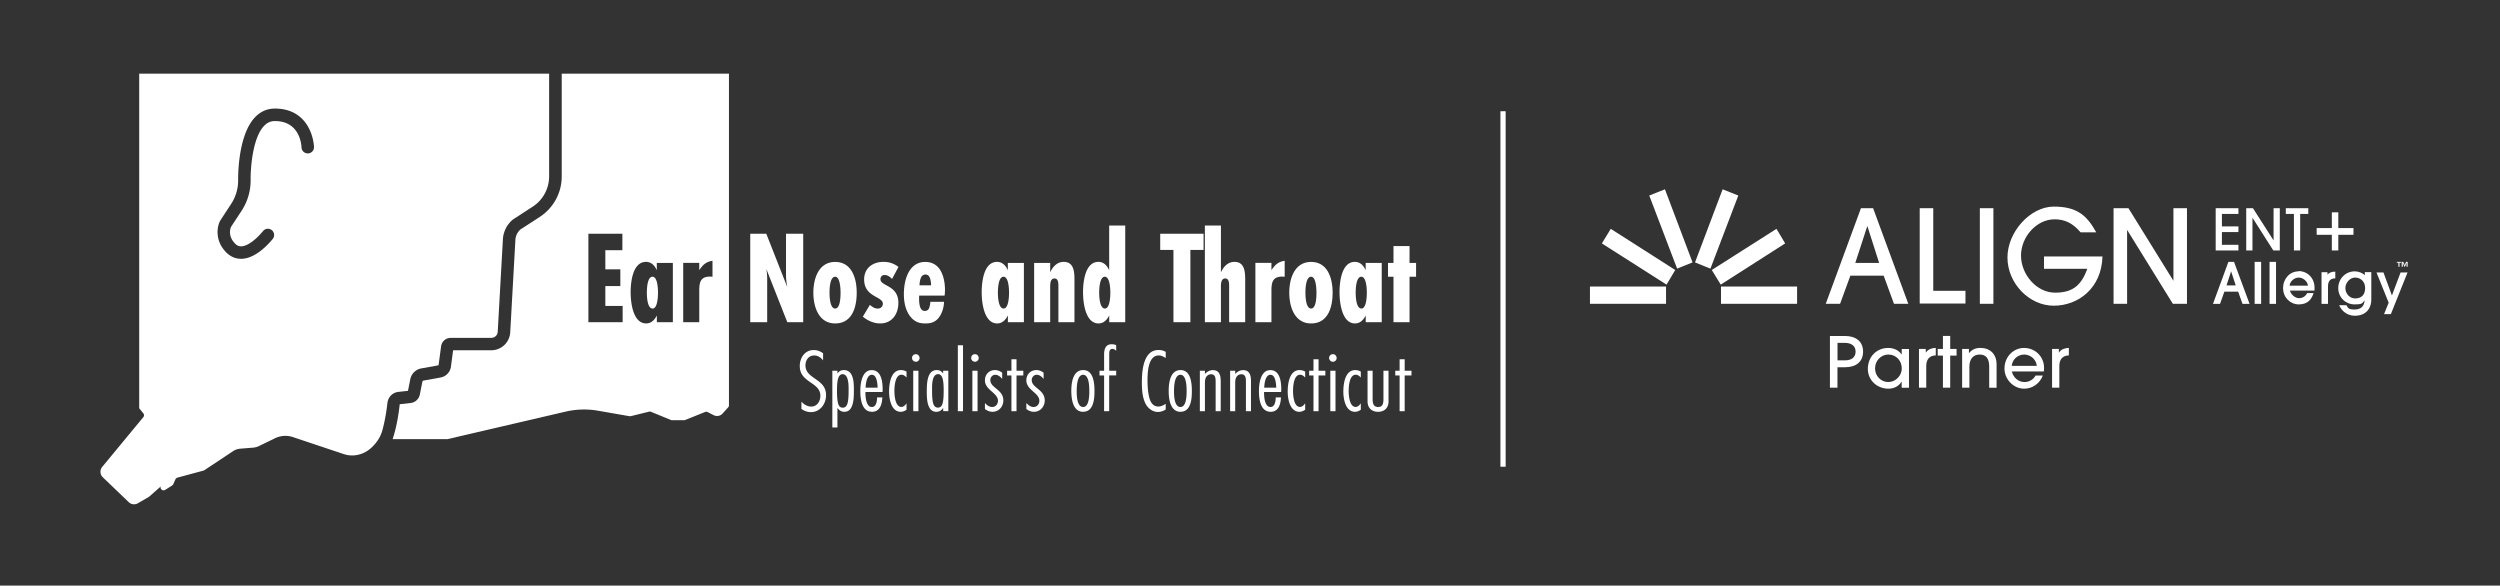 <svg xmlns="http://www.w3.org/2000/svg" id="Color_Lock-up_1.2025_copy" data-name="Color Lock-up 1.2025 copy" viewBox="0 0 478.08 111.99"><rect x="0" y="0" width="478.08" height="111.99" fill="#333333" stroke="none"/><defs><style>.cls-2{fill:#fff}</style></defs><path d="M74.1 77.02c.12-1.1.98-1.96 2.09-2.08l1.83-.2.44-2.22a2.622 2.622 0 0 1 2.11-2.07l3.27-.59.03-.04.48-3.59c.12-.93.91-1.62 1.85-1.62h7.75c.66 0 1.2-.51 1.23-1.17l.99-17.68c.08-1.46.77-2.83 1.89-3.76l.11-.08 3.7-2.4a6.89 6.89 0 0 0 3.14-5.78V14.09H26.62v63.98l.79.98c.17.21.17.51 0 .72l-7.86 9.51c-.49.59-.44 1.46.11 1.99l4.96 4.76c.47.45 1.18.54 1.75.21l2.06-1.2.09-.06 2.21-1.95c-.15.5.4.93.85.65l1.33-.83c.1-.06.17-.15.22-.25l.42-.94c.07-.16.21-.27.37-.32l5-1.35.17-.08 5.49-3.64c.41-.27.88-.43 1.37-.47l2.48-.2c.36-.03.71-.13 1.04-.28l3.14-1.52a4.53 4.53 0 0 1 3.39-.22l9.75 3.26c1.9.63 3.94.07 5.37-1.32.01 0 .02-.02.03-.03.9-.86 1.6-1.91 1.94-3.1.58-2.03.88-4.25 1-5.36ZM58.89 29.34c-.67 0-1.21-.5-1.23-1.15-.02-.52-.33-5.04-5.09-5.04-.79 0-1.46.29-2.04.89-2.26 2.31-2.64 8.33-2.6 10.46 0 2.08-.6 4.07-1.72 5.79l-2.02 3.08c-.13.29-.67 1.78.79 3.24.36.36.74.52 1.19.5 1.11-.05 2.69-1.17 4.14-2.93.42-.51 1.17-.58 1.68-.16.51.42.58 1.17.16 1.68-1.13 1.37-3.39 3.67-5.87 3.79h-.19c-1.05 0-2.01-.41-2.8-1.2-2.26-2.26-1.78-4.95-1.2-6.06l.06-.1 2.06-3.15a8.122 8.122 0 0 0 1.33-4.46c0-.33-.15-8.65 3.28-12.15 1.05-1.07 2.31-1.61 3.75-1.61 3.75 0 5.6 2.03 6.49 3.74.92 1.77.99 3.54.99 3.61.02.66-.5 1.21-1.16 1.23Z" class="cls-2"/><path d="M107.42 14.09v19.63a9.22 9.22 0 0 1-4.23 7.78l-3.64 2.36c-.59.51-.95 1.24-.99 2.02l-.99 17.68a3.628 3.628 0 0 1-3.62 3.42h-7.3l-.42 3.14a2.42 2.42 0 0 1-1.98 2.07l-3.27.59c-.1.02-.18.09-.2.19l-.49 2.47c-.18.88-.89 1.53-1.78 1.63l-2.07.23c-.17 1.64-.57 4.34-1.36 6.68h10.39s.09 0 .13-.01l22.55-5.25c2.05-.48 4.18-.54 6.26-.17l5.96 1.04c.08.01.16.01.23 0l3.54-.87c.12-.03.24-.02.35.03l3.83 1.57c.07.03.14.04.22.04h2.27c.07 0 .15-.01.21-.04l3.83-1.54a.59.59 0 0 1 .47.02l1.15.59c.58.3 1.28.17 1.71-.31l1.07-1.18c.1-.1.15-.24.15-.38V14.09h-32.01Zm11.65 47.53h-6.55V44.7h6.5v3.15h-3.26v3.65h2.87v3.2h-2.87v3.8h3.31v3.12Zm9.61 0h-3.07v-1.29c-.44.84-1.05 1.52-2.04 1.52-2.53 0-2.97-4.01-2.97-5.94s.37-5.83 2.94-5.83c1.01 0 1.67.71 2.06 1.6v-1.4h3.07v11.34Zm7.56-8.68c-.15-.03-.29-.05-.44-.05-1.84 0-2.08 1.07-2.08 2.71v6.01h-3.07V50.27h3.07v1.4c.69-1.04 1.28-1.6 2.53-1.8v3.07Z" class="cls-2"/><path d="M124.78 52.92c-1.01 0-1.08 2.33-1.08 3.04s.07 3.04 1.1 3.04c.96 0 1.03-2.36 1.03-3.04s-.07-3.04-1.05-3.04ZM150.56 61.62l-4.02-10.2c.12.63.17 1.29.17 1.93v8.27h-3.24V44.7h3.07l4.02 10.22c-.15-.76-.25-1.52-.25-2.28V44.7h3.29v16.92h-3.04ZM159.71 61.85c-3.14 0-4.17-3.15-4.17-5.88s1.03-5.88 4.17-5.88 4.12 3.07 4.12 5.88-.88 5.88-4.12 5.88Zm0-8.93c-1.01 0-1.08 2.31-1.08 3.04s.07 3.04 1.08 3.04 1.03-2.36 1.03-3.04-.07-3.04-1.03-3.04ZM170.6 53.35c-.42-.41-.83-.76-1.45-.76-.47 0-.78.33-.78.81 0 1.37 3.43 1.09 3.43 4.52 0 2.16-1.25 3.93-3.46 3.93-1.28 0-2.35-.51-3.34-1.29l1.35-2.26c.44.38.91.71 1.5.71.54 0 .98-.35.98-.94 0-1.42-3.58-1.22-3.58-4.64 0-2.18 1.69-3.35 3.65-3.35 1.15 0 1.99.28 2.92.96l-1.23 2.31ZM180.53 57.71c-.02 1.19-.49 2.51-1.18 3.25-.76.79-1.59.89-2.38.89-.91 0-1.79-.15-2.62-1.01-.83-.86-1.5-2.33-1.5-4.59 0-1.95.47-3.96 1.59-5.12.74-.76 1.59-1.04 2.5-1.04 1.1 0 1.84.41 2.35.91 1.03 1.01 1.42 2.87 1.42 4.41 0 .35-.02.74-.07 1.12h-4.86c-.02.18-.02.41-.02.63 0 .74.1 1.62.44 2 .17.2.39.3.64.3s.47-.08.61-.2c.34-.3.44-1.19.47-1.55h2.6Zm-2.48-3.14c0-.66-.15-1.55-.49-1.85a.902.902 0 0 0-.56-.23 1 1 0 0 0-.69.3c-.32.35-.47 1.22-.47 1.78h2.21ZM192.74 61.62v-1.29c-.44.84-1.06 1.52-2.04 1.52-2.53 0-2.97-4.01-2.97-5.94s.37-5.83 2.94-5.83c1.01 0 1.67.71 2.06 1.6v-1.4h3.07v11.34h-3.07Zm-.83-8.7c-1.01 0-1.08 2.33-1.08 3.04s.07 3.04 1.1 3.04c.96 0 1.03-2.36 1.03-3.04s-.07-3.04-1.06-3.04ZM202.4 61.62v-6.95c0-.51-.02-1.42-.74-1.42-.88 0-.83 1.17-.83 1.8v6.57h-3.07V50.28h3.07v1.78c.54-1.09 1.32-1.98 2.6-1.98 1.89 0 2.04 1.83 2.04 3.35v8.19h-3.07ZM212.12 61.62v-1.29c-.44.84-1.06 1.52-2.04 1.52-2.53 0-2.97-4.01-2.97-5.94s.37-5.83 2.94-5.83c1.01 0 1.67.71 2.06 1.6v-8.55h3.07v18.49h-3.07Zm-.84-8.7c-1.01 0-1.08 2.33-1.08 3.04s.07 3.04 1.1 3.04c.96 0 1.03-2.36 1.03-3.04s-.07-3.04-1.06-3.04ZM227.64 47.79v13.82h-3.24V47.79h-2.53V44.7h8.29v3.09h-2.53ZM235.05 61.62v-6.95c0-.51-.02-1.42-.74-1.42-.88 0-.83 1.17-.83 1.8v6.57h-3.07V43.13h3.07v8.93c.54-1.09 1.32-1.98 2.6-1.98 1.89 0 2.04 1.83 2.04 3.35v8.19h-3.07ZM245.67 52.94c-.15-.03-.29-.05-.44-.05-1.84 0-2.09 1.07-2.09 2.71v6.01h-3.07V50.27h3.07v1.4c.69-1.04 1.28-1.6 2.53-1.8v3.07ZM250.72 61.85c-3.14 0-4.17-3.15-4.17-5.88s1.03-5.88 4.17-5.88 4.12 3.07 4.12 5.88-.88 5.88-4.12 5.88Zm0-8.93c-1.01 0-1.08 2.31-1.08 3.04s.07 3.04 1.08 3.04 1.03-2.36 1.03-3.04-.07-3.04-1.03-3.04ZM261.17 61.62v-1.29c-.44.84-1.06 1.52-2.04 1.52-2.53 0-2.97-4.01-2.97-5.94s.37-5.83 2.94-5.83c1.01 0 1.67.71 2.06 1.6v-1.4h3.07v11.34h-3.07Zm-.84-8.7c-1.01 0-1.08 2.33-1.08 3.04s.07 3.04 1.1 3.04c.96 0 1.03-2.36 1.03-3.04s-.07-3.04-1.06-3.04ZM269.55 52.92v8.7h-3.07v-8.7h-1.05v-2.64h1.05v-3.22h3.07v3.22h1.25v2.64h-1.25ZM157.4 68.91c-.47-.55-.95-.93-1.71-.93-1.06 0-1.66.9-1.66 1.89 0 2.66 3.94 2.49 3.94 5.69 0 1.66-1.12 3.25-2.89 3.25-.66 0-1.3-.22-1.82-.61v-1.38c.5.52 1.11.93 1.87.93 1.12 0 1.75-1.02 1.75-2.06 0-2.65-3.94-2.46-3.94-5.69 0-1.57.97-3.06 2.66-3.06.69 0 1.25.22 1.8.62v1.35ZM160.14 71.41c.33-.43.67-.64 1.23-.64 1.9 0 1.92 2.44 1.92 3.84 0 1.66-.05 4.14-1.82 4.14-.61 0-.97-.29-1.33-.74v3.74h-.97V70.9h.97v.52Zm1.01.14c-1 0-1.09 1.63-1.09 3.17 0 .67 0 2.49.48 2.98.17.19.36.26.62.26.9 0 1-1.11 1.07-1.78.05-.61.05-1.21.05-1.82 0-.78-.02-2.8-1.14-2.8ZM168.73 76c-.05 1.25-.43 2.75-1.96 2.75-1.99 0-2.25-2.47-2.25-3.96 0-1.4.29-4.01 2.18-4.01s2.09 2.34 2.09 3.7c0 .16-.02.33-.02.48h-3.27v.17c0 .78.12 2.7 1.23 2.7.87 0 .99-1.18 1-1.83h.99Zm-.9-1.87c-.03-.69-.12-2.46-1.11-2.46s-1.16 1.75-1.19 2.46h2.3ZM173.36 78.35c-.31.24-.73.4-1.11.4-1.82 0-2.23-2.47-2.23-3.86 0-1.47.31-4.12 2.28-4.12.36 0 .73.1 1.06.29v1.14c-.26-.28-.57-.54-.97-.54-1.23 0-1.35 2.27-1.35 3.13s.16 3.03 1.33 3.03c.43 0 .76-.36.99-.69v1.21ZM175.14 69.18a.73.73 0 0 1-.73-.71c0-.42.31-.74.73-.74s.71.35.71.74-.31.71-.71.71Zm-.5 9.45V70.9h.99v7.73h-.99ZM180.37 78.63v-.62c-.35.47-.71.74-1.32.74-1.76 0-1.82-2.47-1.82-3.84 0-1.57.05-4.14 1.9-4.14.55 0 .88.21 1.23.64v-.52h.99v7.73h-.99Zm-.99-7.08c-1.12 0-1.14 1.97-1.14 2.75 0 .64 0 1.25.05 1.87.07.67.17 1.78 1.07 1.78.26 0 .45-.07.62-.26.48-.48.48-2.3.48-2.98 0-1.54-.09-3.17-1.09-3.17ZM183.17 78.63V66.02h.99v12.61h-.99ZM186.45 69.18a.73.73 0 0 1-.73-.71c0-.42.31-.74.73-.74s.71.35.71.74-.31.71-.71.71Zm-.5 9.45V70.9h.99v7.73h-.99ZM191.66 72.47c-.35-.42-.78-.8-1.33-.8s-.95.47-.95 1.02c0 1.51 2.49 1.78 2.49 3.88 0 1.19-.85 2.18-2.08 2.18-.52 0-1.02-.21-1.44-.54v-1.14c.38.4.81.76 1.37.76.69 0 1.12-.55 1.12-1.19 0-1.52-2.49-2.04-2.49-3.91 0-1.12.8-1.96 1.92-1.96.52 0 .95.19 1.38.5v1.19ZM194.39 71.8v6.83h-.97V71.8h-.83v-.9h.83v-2.2h.97v2.2h1.3v.9h-1.3ZM199.58 72.47c-.35-.42-.78-.8-1.33-.8s-.95.47-.95 1.02c0 1.51 2.49 1.78 2.49 3.88 0 1.19-.85 2.18-2.08 2.18-.52 0-1.02-.21-1.44-.54v-1.14c.38.4.81.76 1.37.76.69 0 1.12-.55 1.12-1.19 0-1.52-2.49-2.04-2.49-3.91 0-1.12.8-1.96 1.92-1.96.52 0 .95.19 1.38.5v1.19ZM207.14 78.75c-1.99 0-2.27-2.49-2.27-4s.28-3.98 2.27-3.98 2.16 2.54 2.16 4.03-.17 3.94-2.16 3.94Zm-.01-7.08c-1.19 0-1.23 2.35-1.23 3.17s.05 2.99 1.23 2.99 1.18-2.3 1.18-3.08-.03-3.08-1.18-3.08ZM212.11 71.8v6.83h-.97V71.8h-.88v-.9h.88v-3.1c0-.99.26-1.97 1.44-1.97.29 0 .59.05.87.17v1.07c-.21-.17-.43-.35-.71-.35-.57 0-.62.52-.62.95v3.22h1.33v.9h-1.33ZM222.94 78.3c-.45.29-.97.48-1.51.48-.83 0-1.59-.47-2.08-1.12-.88-1.21-.99-3.06-.99-4.5 0-2.13.24-6.23 3.18-6.23.48 0 .97.1 1.38.36v1.18c-.4-.26-.83-.5-1.33-.5-2.08 0-2.15 3.39-2.15 4.84 0 1.12.12 3.3.76 4.22.31.45.74.71 1.3.71.52 0 1-.24 1.42-.52v1.07ZM225.76 78.75c-1.99 0-2.27-2.49-2.27-4s.28-3.98 2.27-3.98 2.16 2.54 2.16 4.03-.17 3.94-2.16 3.94Zm-.02-7.08c-1.19 0-1.23 2.35-1.23 3.17s.05 2.99 1.23 2.99 1.18-2.3 1.18-3.08-.03-3.08-1.18-3.08ZM232.47 78.63v-5.62c0-.62-.02-1.44-.87-1.44-.36 0-.73.19-.92.5-.26.38-.26.9-.26 1.35v5.21h-.97V70.9h.97v.62c.38-.43.9-.74 1.51-.74 1.3 0 1.51 1.07 1.51 2.13v5.73h-.97ZM238.26 78.63v-5.62c0-.62-.02-1.44-.87-1.44-.36 0-.73.19-.92.5-.26.38-.26.9-.26 1.35v5.21h-.97V70.9h.97v.62c.38-.43.9-.74 1.51-.74 1.3 0 1.51 1.07 1.51 2.13v5.73h-.97ZM244.96 76c-.05 1.25-.43 2.75-1.96 2.75-1.99 0-2.25-2.47-2.25-3.96 0-1.4.29-4.01 2.18-4.01s2.09 2.34 2.09 3.7c0 .16-.02.33-.02.48h-3.27v.17c0 .78.12 2.7 1.23 2.7.87 0 .99-1.18 1-1.83h.99Zm-.9-1.87c-.03-.69-.12-2.46-1.11-2.46s-1.16 1.75-1.19 2.46h2.3ZM249.59 78.35c-.31.24-.73.4-1.11.4-1.82 0-2.23-2.47-2.23-3.86 0-1.47.31-4.12 2.28-4.12.36 0 .73.1 1.06.29v1.14c-.26-.28-.57-.54-.97-.54-1.23 0-1.35 2.27-1.35 3.13s.16 3.03 1.33 3.03c.43 0 .76-.36.99-.69v1.21ZM252.15 71.8v6.83h-.97V71.8h-.83v-.9h.83v-2.2h.97v2.2h1.3v.9h-1.3ZM254.9 69.18a.73.73 0 0 1-.73-.71c0-.42.31-.74.73-.74s.71.35.71.74-.31.71-.71.71Zm-.5 9.45V70.9h.99v7.73h-.99ZM260.23 78.35c-.31.24-.73.4-1.11.4-1.82 0-2.23-2.47-2.23-3.86 0-1.47.31-4.12 2.28-4.12.36 0 .73.1 1.06.29v1.14c-.26-.28-.57-.54-.97-.54-1.23 0-1.35 2.27-1.35 3.13s.16 3.03 1.33 3.03c.43 0 .76-.36.99-.69v1.21ZM265.54 76.74c0 1.25-.78 2.01-2.01 2.01s-2.01-.76-2.01-2.01v-5.85h.97v5.24c0 .8.03 1.7 1.07 1.7s1-1.04 1-1.8v-5.14h.97v5.85ZM268.62 71.8v6.83h-.97V71.8h-.83v-.9h.83v-2.2h.97v2.2h1.3v.9h-1.3Z" class="cls-2"/><path d="M287.43 21.27v67.98" style="fill:none;stroke:#fff;stroke-miterlimit:10"/><path d="M427.23 50.08h-1.09l-2.95 8.03h1.35l.83-2.33h2.64l.83 2.33h1.35l-2.95-7.97v-.05Zm-1.45 4.5.88-2.69.88 2.69h-1.76ZM431.16 50.08h1.24v8.03h-1.24zM434.01 50.08h1.24v8.03h-1.24zM439.55 51.89c-1.66 0-2.95 1.4-2.95 3.21s1.4 3.11 3 3.11 2.38-.83 2.8-2.07v-.1h-1.19c-.31.62-.88.98-1.55.98s-1.5-.57-1.76-1.45h4.71v-.62c0-1.76-1.35-3.11-3.05-3.11v.05Zm-1.71 2.74c.1-.93.98-1.55 1.76-1.55s1.66.67 1.76 1.55h-3.52ZM445.09 52.46v-.41h-1.14v6.06h1.24v-3.37c0-.98.47-1.5 1.29-1.5h.1v-1.29h-.1c-.62 0-1.09.21-1.4.57v-.05ZM452.23 52.61c-.47-.41-1.19-.72-1.92-.72-1.76 0-3.16 1.4-3.16 3.21s1.45 3.11 3.11 3.11 1.45-.26 1.92-.78c-.05 1.14-.72 1.76-1.92 1.76s-1.19-.26-1.55-.83h-1.35v.1c.57 1.19 1.66 1.92 2.95 1.92 1.97 0 3.16-1.19 3.16-3.16v-5.18h-1.24v.57Zm-1.86 4.46c-1.04 0-1.86-.93-1.86-1.97s.88-2.02 1.86-2.02 1.92.67 1.92 2.02-.78 1.97-1.92 1.97ZM459.07 52.1l-1.66 4.4-1.6-4.35v-.05h-1.35l2.33 5.79-.88 2.18h1.3l3.15-7.87.06-.1h-1.35zM362.19 58.1l-1.97-5.38h-6.37l-1.97 5.38h-2.74l6.73-18.28h2.33l6.73 18.28h-2.74Zm-5.12-14.81-2.28 6.99h4.56l-2.23-6.99h-.05ZM367.11 58.1V39.82h2.59v15.79h6.16v2.43h-8.75v.05ZM378.61 58.1V39.82h2.59V58.1h-2.59ZM390.88 51.47v-2.43h11.18c-.16 6.06-4.61 9.42-9.32 9.42s-8.85-4.3-8.85-9.22 4.4-9.73 8.85-9.73 6.32 1.66 8.13 4.92h-3c-1.5-1.76-3-2.49-4.97-2.49-3.47 0-6.42 3.37-6.42 6.94s2.95 7.09 6.52 7.09 5.07-1.61 6.16-4.56h-8.23l-.05.05ZM415.52 58.1l-8.75-14.14V58.1h-2.59V39.82h2.85l8.6 13.88V39.82h2.59V58.1h-2.69ZM304.05 54.79h14.55v3.31h-14.55zM339.72 43.76l-12.37 7.87 1.71 2.8 12.32-7.88-1.66-2.79zM329.42 36.2l-5.28 13.98 2.95 1.19 5.33-13.98-3-1.19zM318.39 36.2l5.28 13.98-2.95 1.19-5.33-13.98 3-1.19zM308.03 43.76l12.33 7.87-1.66 2.8-12.37-7.88 1.7-2.79zM329.11 54.79h14.55v3.31h-14.55zM423.71 47.9v-8.08h4.35v1.09h-3.16v2.38h3.16v1.09h-3.16v2.43h3.16v1.09h-4.35ZM434.73 47.9l-3.99-6.27v6.27h-1.19v-8.08h1.29l3.94 6.16v-6.16h1.19v8.08h-1.24ZM438.67 47.9v-6.99h-1.55v-1.09h4.3v1.09h-1.55v6.99h-1.19ZM445.92 47.9h1.24v-3h2.9v-1.29h-2.9v-3h-1.24v3h-2.9v1.29h2.9v3ZM459.17 50.08v.16h-.31v.78h-.21v-.78h-.31v-.16h.83Zm1.25 0v.93h-.21v-.78l-.31.78h-.1l-.31-.78v.78h-.21v-.93h.31l.26.62.26-.62h.31ZM349.94 74.14v-9.89h2.87c2.12 0 3.47 1.06 3.47 2.99s-1.32 2.99-3.46 2.99h-1.44v3.9h-1.44Zm2.88-5.23c1.27 0 2.03-.6 2.03-1.67s-.79-1.67-2.04-1.67h-1.42v3.34h1.43ZM363.66 74.14v-1.15h-.03c-.52.88-1.46 1.34-2.51 1.34-2.17 0-3.93-1.63-3.93-3.77 0-2.37 1.7-4.02 3.88-4.02 1.08 0 1.99.4 2.57 1.24h.03v-1.04h1.39v7.41h-1.39Zm.02-3.69c0-1.44-1.04-2.65-2.58-2.65-1.39 0-2.53 1.19-2.53 2.65s1.14 2.61 2.53 2.61 2.58-1.2 2.58-2.61ZM366.97 74.14v-7.41h1.3v.67h.03c.33-.49.91-.82 1.88-.87v1.43c-1.2.04-1.82.77-1.82 2.02v4.16h-1.39ZM371.55 74.14V68h-1v-1.27h1v-2.49h1.39v2.49h1.22V68h-1.22v6.14h-1.39ZM380.4 74.14V70.1c0-1.56-.61-2.3-1.84-2.3s-1.95.9-1.95 2.29v4.05h-1.39v-7.41h1.3v.79h.03c.55-.71 1.31-.99 2.17-.99 1.78 0 3.09 1.12 3.09 3.17v4.44h-1.39ZM384.72 71.04c.32 1.23 1.3 2.02 2.43 2.02.87 0 1.68-.45 2.11-1.24h1.39c-.58 1.52-1.97 2.51-3.56 2.51-2.09 0-3.77-1.84-3.77-3.82 0-2.34 1.76-3.97 3.73-3.97 2.18 0 3.84 1.68 3.84 3.81 0 .23 0 .44-.04.69h-6.14Zm4.78-1.07c-.11-1.26-1.22-2.17-2.41-2.17s-2.27.9-2.38 2.17h4.79ZM392.42 74.14v-7.41h1.3v.67h.03c.33-.49.91-.82 1.88-.87v1.43c-1.2.04-1.82.77-1.82 2.02v4.16h-1.39Z" class="cls-2"/></svg>